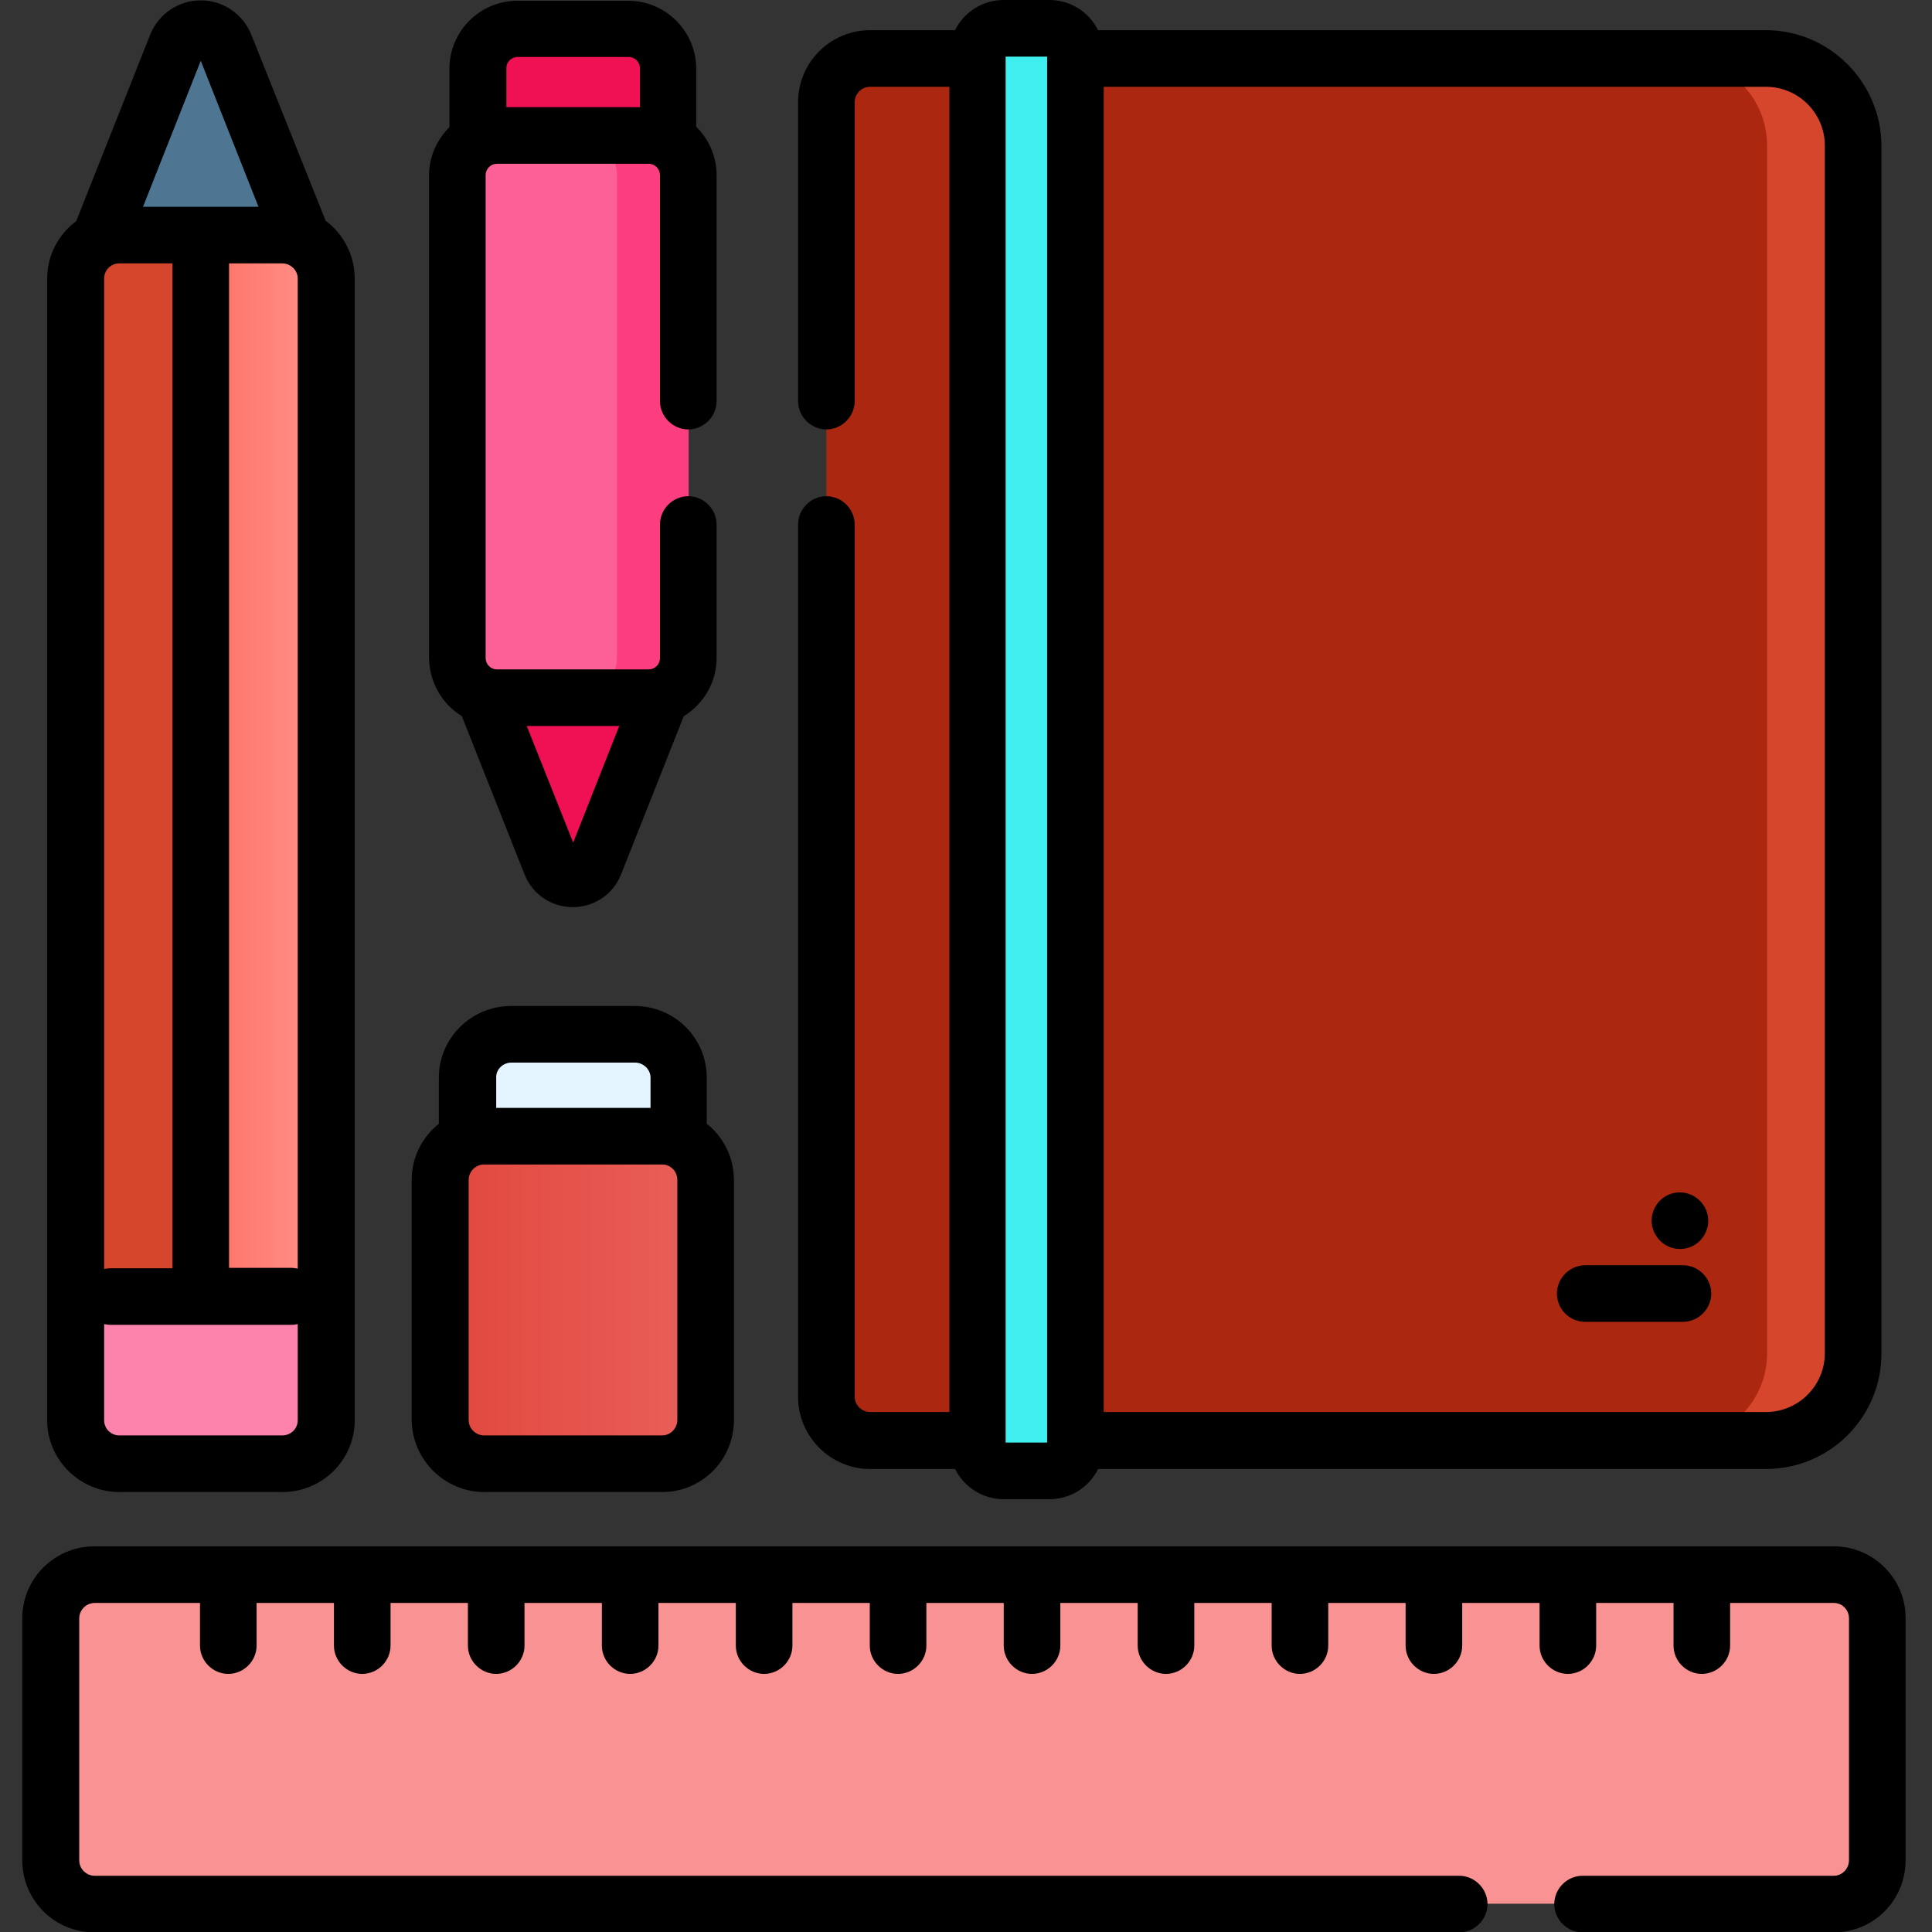 <?xml version="1.0" encoding="utf-8"?>
<!-- Generator: Adobe Illustrator 24.3.0, SVG Export Plug-In . SVG Version: 6.00 Build 0)  -->
<svg version="1.1" id="katman_1" xmlns="http://www.w3.org/2000/svg" xmlns:xlink="http://www.w3.org/1999/xlink" x="0px" y="0px"
	 viewBox="0 0 512 512" style="enable-background:new 0 0 512 512;" xml:space="preserve">
<rect x="0" y="0" width="512" height="512" fill="#333333" stroke="none"/>
<style type="text/css">
	.st0{fill:#F01054;}
	.st1{fill:#FD6096;}
	.st2{fill:#FC3E81;}
	.st3{fill:#4E7693;}
	.st4{fill:#D5462C;}
	.st5{fill:url(#SVGID_1_);}
	.st6{fill:#FD82AC;}
	.st7{fill:#E3F4FF;}
	.st8{fill:url(#SVGID_2_);}
	.st9{fill:#AC2710;}
	.st10{fill:#3FEFEF;}
	.st11{fill:#F99393;}
</style>
<path class="st0" d="M177.1,41.1h-50.4V18.2c0-5.8,4.7-10.5,10.5-10.5h29.4c5.8,0,10.5,4.7,10.5,10.5V41.1z"/>
<path class="st0" d="M127.1,181.2l18.9,47.7c2.1,5.3,9.6,5.3,11.7,0l18.9-47.7H127.1z"/>
<path class="st1" d="M171.9,184.9h-40.2c-5.8,0-10.5-4.7-10.5-10.5V46.4c0-5.8,4.7-10.5,10.5-10.5h40.2c5.8,0,10.5,4.7,10.5,10.5
	v127.9C182.5,180.2,177.8,184.9,171.9,184.9z"/>
<path class="st2" d="M182.5,46.4v127.9c0,5.8-4.7,10.5-10.5,10.5H153c5.8,0,10.5-4.7,10.5-10.5V46.4c0-5.8-4.7-10.5-10.5-10.5h18.9
	C177.8,35.9,182.5,40.6,182.5,46.4z"/>
<path class="st3" d="M80.4,64.3L59.6,12c-2.3-5.8-10.6-5.8-12.9,0L26,64.3H80.4z"/>
<path class="st4" d="M86.4,73.8v302.5c0,6.4-5.2,11.6-11.6,11.6H31.6c-6.4,0-11.5-5.2-11.5-11.6V73.8c0-6.4,5.2-11.6,11.5-11.6h43.2
	C81.2,62.3,86.4,67.4,86.4,73.8z"/>
<linearGradient id="SVGID_1_" gradientUnits="userSpaceOnUse" x1="53.199" y1="225.072" x2="86.367" y2="225.072">
	<stop  offset="0" style="stop-color:#FE7062"/>
	<stop  offset="1" style="stop-color:#FF928E"/>
</linearGradient>
<path class="st5" d="M86.4,73.8v302.5c0,6.4-5.2,11.6-11.6,11.6H53.2V62.3h21.6C81.2,62.3,86.4,67.4,86.4,73.8z"/>
<path class="st6" d="M86.4,343.6v32.8c0,6.4-5.2,11.6-11.5,11.6H31.6c-6.4,0-11.6-5.2-11.6-11.6v-32.8H86.4z"/>
<path class="st7" d="M179.8,351.5h-55.9v-65.8c0-6.4,5.2-11.5,11.6-11.5h32.8c6.4,0,11.6,5.2,11.6,11.5V351.5z"/>
<linearGradient id="SVGID_2_" gradientUnits="userSpaceOnUse" x1="116.703" y1="344.525" x2="187.039" y2="344.525">
	<stop  offset="0" style="stop-color:#E1473D"/>
	<stop  offset="1" style="stop-color:#E9605A"/>
</linearGradient>
<path class="st8" d="M175.5,387.9h-47.2c-6.4,0-11.6-5.2-11.6-11.6v-63.6c0-6.4,5.2-11.6,11.6-11.6h47.2c6.4,0,11.5,5.2,11.5,11.6
	v63.6C187,382.7,181.9,387.9,175.5,387.9z"/>
<path class="st9" d="M468,381.8H230.6c-6.4,0-11.6-5.2-11.6-11.6V27.1c0-6.4,5.2-11.6,11.6-11.6H468c12.8,0,23.1,10.3,23.1,23.1v320
	C491.1,371.4,480.7,381.8,468,381.8z"/>
<path class="st4" d="M491.1,38.6v320c0,12.8-10.3,23.1-23.1,23.1h-22.8c12.8,0,23.1-10.3,23.1-23.1v-320c0-12.8-10.3-23.1-23.1-23.1
	H468C480.7,15.5,491.1,25.9,491.1,38.6z"/>
<path class="st10" d="M278.1,389.8H266c-3.8,0-6.9-3.1-6.9-6.9V14.4c0-3.8,3.1-6.9,6.9-6.9h12.1c3.8,0,6.9,3.1,6.9,6.9v368.4
	C285,386.7,281.9,389.8,278.1,389.8z"/>
<path class="st11" d="M486,504.5h-461c-6.4,0-11.6-5.2-11.6-11.6v-64.1c0-6.4,5.2-11.5,11.6-11.5h461c6.4,0,11.6,5.2,11.6,11.5v64.1
	C497.6,499.3,492.4,504.5,486,504.5z"/>
<path class="st11" d="M497.6,428.9v64.1c0,6.4-5.2,11.6-11.5,11.6h-21.7c6.4,0,11.6-5.2,11.6-11.6v-64.1c0-6.4-5.2-11.6-11.6-11.6
	H486C492.4,417.3,497.6,422.5,497.6,428.9z"/>
<path d="M122.4,189.8l16.6,41.9c2.1,5.3,7.1,8.7,12.8,8.7c5.7,0,10.7-3.4,12.8-8.7l16.6-41.9c5.2-3.2,8.7-8.9,8.7-15.4V139
	c0-4.1-3.4-7.5-7.5-7.5s-7.5,3.4-7.5,7.5v35.4c0,1.7-1.4,3-3,3h-40.2c-1.7,0-3-1.4-3-3V46.4c0-1.7,1.4-3,3-3h40.2c1.7,0,3,1.4,3,3
	v59.9c0,4.1,3.4,7.5,7.5,7.5s7.5-3.4,7.5-7.5V46.4c0-5-2.1-9.6-5.4-12.8V18.2c0-9.9-8.1-18-18-18h-29.4c-9.9,0-18,8.1-18,18v15.5
	c-3.3,3.3-5.4,7.8-5.4,12.8v127.9C113.8,180.9,117.2,186.6,122.4,189.8z M151.9,223.3l-12.3-30.9h24.5L151.9,223.3z M137.2,15.1
	h29.4c1.7,0,3,1.4,3,3v10.3h-35.4V18.2C134.1,16.5,135.5,15.1,137.2,15.1z"/>
<path d="M31.6,395.4h43.3c10.5,0,19.1-8.5,19.1-19V73.8c0-6.2-3-11.8-7.7-15.3L66.6,9.2c-2.2-5.5-7.5-9.1-13.4-9.1S42,3.7,39.8,9.2
	L20.2,58.6c-4.7,3.5-7.7,9-7.7,15.3v302.5C12.5,386.8,21.1,395.4,31.6,395.4z M74.8,69.8c2.2,0,4.1,1.8,4.1,4v262.4
	c-0.6-0.1-1.1-0.2-1.7-0.2H60.7V69.8H74.8z M45.7,336.1H29.3c-0.6,0-1.2,0.1-1.7,0.2V73.8c0-2.2,1.8-4,4-4h14.1V336.1z M74.8,380.4
	H31.6c-2.2,0-4-1.8-4-4v-25.5c0.6,0.1,1.1,0.2,1.7,0.2h47.9c0.6,0,1.2-0.1,1.7-0.2v25.5C78.9,378.6,77.1,380.4,74.8,380.4z
	 M53.2,16.1l15.3,38.7H37.9L53.2,16.1z"/>
<path d="M128.3,395.4h47.2c10.5,0,19-8.5,19-19.1v-63.6c0-6-2.8-11.4-7.2-14.9v-12.2c0-10.5-8.5-19-19.1-19h-32.8
	c-10.5,0-19.1,8.5-19.1,19v12.2c-4.4,3.5-7.2,8.9-7.2,14.9v63.6C109.2,386.8,117.8,395.4,128.3,395.4z M179.5,376.3
	c0,2.2-1.8,4.1-4,4.1h-47.2c-2.2,0-4.1-1.8-4.1-4.1v-63.6c0-2.2,1.8-4.1,4.1-4.1h47.2c2.2,0,4,1.8,4,4.1V376.3z M135.5,281.6h32.8
	c2.2,0,4.1,1.8,4.1,4v8h-40.9v-8C131.4,283.4,133.3,281.6,135.5,281.6z"/>
<path d="M230.6,389.3h22.5c2.4,4.8,7.3,8,12.9,8h12.1c5.7,0,10.6-3.3,12.9-8H468c16.9,0,30.6-13.7,30.6-30.6v-320
	C498.6,21.8,484.8,8,468,8H291c-2.4-4.8-7.3-8-12.9-8H266c-5.7,0-10.6,3.3-12.9,8h-22.5c-10.5,0-19.1,8.5-19.1,19.1v79.2
	c0,4.1,3.4,7.5,7.5,7.5c4.1,0,7.5-3.4,7.5-7.5V27.1c0-2.2,1.8-4.1,4.1-4.1h21v351.2h-21c-2.2,0-4.1-1.8-4.1-4.1V139
	c0-4.1-3.4-7.5-7.5-7.5c-4.1,0-7.5,3.4-7.5,7.5v231.2C211.5,380.7,220.1,389.3,230.6,389.3z M483.6,38.6v320c0,8.6-7,15.6-15.6,15.6
	H292.5V23H468C476.6,23,483.6,30,483.6,38.6z M266.5,15h11v367.3h-11V15z"/>
<path d="M420.1,350.3H446c4.1,0,7.5-3.4,7.5-7.5c0-4.1-3.4-7.5-7.5-7.5h-25.9c-4.1,0-7.5,3.4-7.5,7.5
	C412.6,347,416,350.3,420.1,350.3z"/>
<path d="M445.2,331L445.2,331c4.2,0,7.5-3.4,7.5-7.5c0-4.1-3.4-7.5-7.5-7.5c0,0,0,0,0,0h-0.1c-4.1,0-7.4,3.4-7.4,7.5
	C437.7,327.6,441.1,331,445.2,331z"/>
<path d="M486,409.8h-461c-10.5,0-19.1,8.5-19.1,19.1v64.1c0,10.5,8.5,19.1,19.1,19.1h361.7c4.1,0,7.5-3.4,7.5-7.5s-3.4-7.5-7.5-7.5
	H25.1c-2.2,0-4.1-1.8-4.1-4.1v-64.1c0-2.2,1.8-4.1,4.1-4.1H53v11.3c0,4.1,3.4,7.5,7.5,7.5c4.1,0,7.5-3.4,7.5-7.5v-11.3h20.5v11.3
	c0,4.1,3.4,7.5,7.5,7.5c4.1,0,7.5-3.4,7.5-7.5v-11.3h20.5v11.3c0,4.1,3.4,7.5,7.5,7.5s7.5-3.4,7.5-7.5v-11.3h20.5v11.3
	c0,4.1,3.4,7.5,7.5,7.5s7.5-3.4,7.5-7.5v-11.3h20.5v11.3c0,4.1,3.4,7.5,7.5,7.5c4.1,0,7.5-3.4,7.5-7.5v-11.3h20.5v11.3
	c0,4.1,3.4,7.5,7.5,7.5c4.1,0,7.5-3.4,7.5-7.5v-11.3h20.5v11.3c0,4.1,3.4,7.5,7.5,7.5c4.1,0,7.5-3.4,7.5-7.5v-11.3h20.5v11.3
	c0,4.1,3.4,7.5,7.5,7.5s7.5-3.4,7.5-7.5v-11.3h20.5v11.3c0,4.1,3.4,7.5,7.5,7.5c4.1,0,7.5-3.4,7.5-7.5v-11.3h20.5v11.3
	c0,4.1,3.4,7.5,7.5,7.5c4.1,0,7.5-3.4,7.5-7.5v-11.3h20.5v11.3c0,4.1,3.4,7.5,7.5,7.5c4.1,0,7.5-3.4,7.5-7.5v-11.3h20.5v11.3
	c0,4.1,3.4,7.5,7.5,7.5s7.5-3.4,7.5-7.5v-11.3H486c2.2,0,4,1.8,4,4.1v64.1c0,2.2-1.8,4.1-4,4.1h-66.6c-4.1,0-7.5,3.4-7.5,7.5
	s3.4,7.5,7.5,7.5H486c10.5,0,19-8.5,19-19.1v-64.1C505.1,418.4,496.5,409.8,486,409.8z"/>
</svg>
